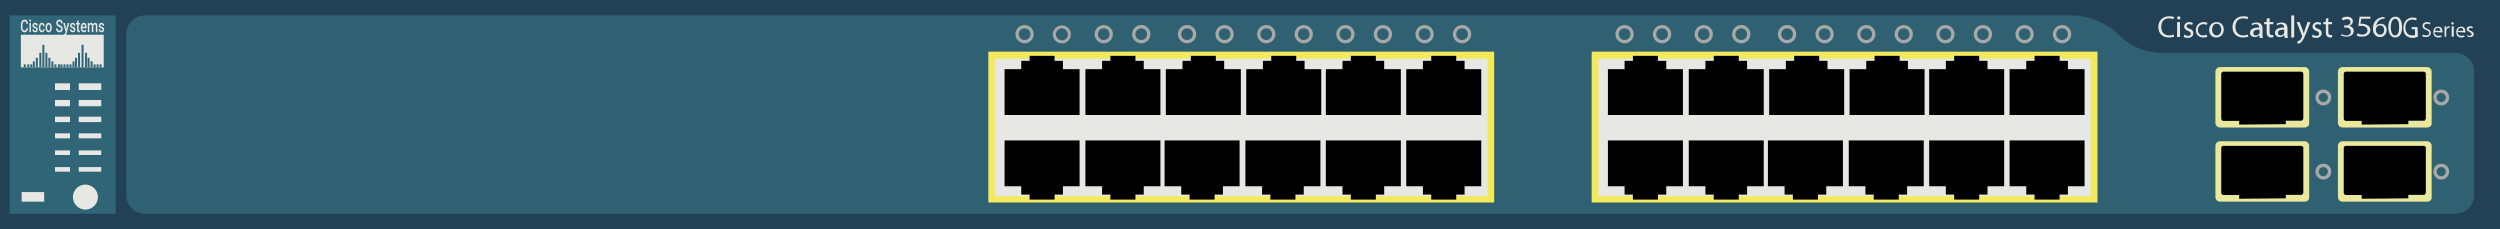 <?xml version="1.0" encoding="utf-8"?>
<!-- Copyright 2022 Virtual Console LLC. All rights reserved. Generator: Adobe Illustrator 23.1.0, SVG Export Plug-In . SVG Version: 6.00 Build 0)  -->
<svg version="1.1" id="Cisco_Catalyst_3560G-24PS" xmlns="http://www.w3.org/2000/svg" xmlns:xlink="http://www.w3.org/1999/xlink"
	 x="0px" y="0px" viewBox="0 0 600 55" style="enable-background:new 0 0 600 55;" xml:space="preserve">
<style type="text/css">
	.st0{fill:#224154;}
	.st1{fill:#306577;}
	.st2{fill:#2F6172;}
	.st3{fill:#F4E95B;}
	.st4{fill:#E7E7E3;}
	.st5{fill:#EBE89B;}
	.st6{fill:#A8A8A8;}
</style>
<rect y="0" class="st0" width="600" height="55"/>
<rect x="2.3" y="3.7" class="st1" width="25.5" height="47.6"/>
<path class="st2" d="M508.3,8.2c-3-3.1-8-4.5-10.5-4.5h-463c-2.5,0-4.5,2-4.5,4.5v38.6
	c0,2.5,2,4.5,4.5,4.5H514.5h2.7h72.1c2.5,0,4.5-2,4.5-4.5V17.2c0-2.5-2-4.5-4.5-4.5h-69.6
	C517.4,12.7,512.7,12.6,508.3,8.2z"/>
<g>
	<rect x="237.2" y="12.4" class="st3" width="121.4" height="36.2"/>
	<rect x="238.8" y="14.1" class="st4" width="118.2" height="33"/>
	<g>
		<polygon points="255.1,16.6 255.1,14.6 253.1,14.6 253.1,13.4 
			247.1,13.4 247.1,14.6 245.1,14.6 245.1,16.6 241.1,16.6 
			241.1,27.6 259.1,27.6 259.1,16.6 		"/>
		<polygon points="274.5,16.6 274.5,14.6 272.5,14.6 272.5,13.4 266.5,13.4 266.5,14.6 
			264.5,14.6 264.5,16.6 260.5,16.6 260.5,27.6 278.5,27.6 278.5,16.6 		"/>
		<polygon points="293.8,16.6 293.8,14.6 291.8,14.6 291.8,13.4 
			285.8,13.4 285.8,14.6 283.8,14.6 283.8,16.6 279.8,16.6 
			279.8,27.6 297.8,27.6 297.8,16.6 		"/>
		<polygon points="313.1,16.6 313.1,14.6 311.1,14.6 311.1,13.4 
			305.1,13.4 305.1,14.6 303.1,14.6 303.1,16.6 299.1,16.6 
			299.1,27.6 317.1,27.6 317.1,16.6 		"/>
		<polygon points="332.2,16.6 332.2,14.6 330.2,14.6 330.2,13.4 
			324.2,13.4 324.2,14.6 322.2,14.6 322.2,16.6 318.2,16.6 
			318.2,27.6 336.2,27.6 336.2,16.6 		"/>
		<polygon points="351.5,16.6 351.5,14.6 349.5,14.6 349.5,13.4 343.5,13.4 343.5,14.6 
			341.5,14.6 341.5,16.6 337.5,16.6 337.5,27.6 355.5,27.6 355.5,16.6 		"/>
	</g>
	<g>
		<polygon points="341.5,44.7 341.5,46.7 343.5,46.7 343.5,47.9 349.5,47.9 349.5,46.7 
			351.5,46.7 351.5,44.7 355.5,44.7 355.5,33.7 337.5,33.7 337.5,44.7 		"/>
		<polygon points="322.2,44.7 322.2,46.7 324.2,46.7 324.2,47.9 
			330.2,47.9 330.2,46.7 332.2,46.7 332.2,44.7 336.2,44.7 
			336.2,33.7 318.2,33.7 318.2,44.7 		"/>
		<polygon points="302.9,44.7 302.9,46.7 304.9,46.7 304.9,47.9 
			310.9,47.9 310.9,46.7 312.9,46.7 312.9,44.7 316.9,44.7 
			316.9,33.7 298.9,33.7 298.9,44.7 		"/>
		<polygon points="283.5,44.7 283.5,46.7 285.5,46.7 285.5,47.9 291.5,47.9 291.5,46.7 
			293.5,46.7 293.5,44.7 297.5,44.7 297.5,33.7 279.5,33.7 279.5,44.7 		"/>
		<polygon points="264.5,44.7 264.5,46.7 266.5,46.7 266.5,47.9 272.5,47.9 272.5,46.7 
			274.5,46.7 274.5,44.7 278.5,44.7 278.5,33.7 260.5,33.7 260.5,44.7 		"/>
		<polygon points="245.1,44.7 245.1,46.7 247.1,46.7 247.1,47.9 
			253.1,47.9 253.1,46.7 255.1,46.7 255.1,44.7 259.1,44.7 
			259.1,33.7 241.1,33.7 241.1,44.7 		"/>
	</g>
</g>
<g>
	<rect x="382" y="12.4" class="st3" width="121.4" height="36.2"/>
	<rect x="383.6" y="14.1" class="st4" width="118.2" height="33"/>
	<g>
		<polygon points="399.9,16.6 399.9,14.6 397.9,14.6 397.9,13.4 
			391.9,13.4 391.9,14.6 389.9,14.6 389.9,16.6 385.9,16.6 
			385.9,27.6 403.9,27.6 403.9,16.6 		"/>
		<polygon points="419.3,16.6 419.3,14.6 417.3,14.6 417.3,13.4 
			411.3,13.4 411.3,14.6 409.3,14.6 409.3,16.6 405.3,16.6 
			405.3,27.6 423.3,27.6 423.3,16.6 		"/>
		<polygon points="438.6,16.6 438.6,14.6 436.6,14.6 436.6,13.4 
			430.6,13.4 430.6,14.6 428.6,14.6 428.6,16.6 424.6,16.6 
			424.6,27.6 442.6,27.6 442.6,16.6 		"/>
		<polygon points="457.9,16.6 457.9,14.6 455.9,14.6 455.9,13.4 
			449.9,13.4 449.9,14.6 447.9,14.6 447.9,16.6 443.9,16.6 
			443.9,27.6 461.9,27.6 461.9,16.6 		"/>
		<polygon points="477,16.6 477,14.6 475,14.6 475,13.4 469,13.4 469,14.6 467,14.6 
			467,16.6 463,16.6 463,27.6 481,27.6 481,16.6 		"/>
		<polygon points="496.3,16.6 496.3,14.6 494.3,14.6 494.3,13.4 
			488.3,13.4 488.3,14.6 486.3,14.6 486.3,16.6 482.3,16.6 
			482.3,27.6 500.3,27.6 500.3,16.6 		"/>
	</g>
	<g>
		<polygon points="486.3,44.7 486.3,46.7 488.3,46.7 488.3,47.9 
			494.3,47.9 494.3,46.7 496.3,46.7 496.3,44.7 500.3,44.7 
			500.3,33.7 482.3,33.7 482.3,44.7 		"/>
		<polygon points="467,44.7 467,46.7 469,46.7 469,47.9 475,47.9 475,46.7 477,46.7 
			477,44.7 481,44.7 481,33.7 463,33.7 463,44.7 		"/>
		<polygon points="447.7,44.7 447.7,46.7 449.7,46.7 449.7,47.9 
			455.7,47.9 455.7,46.7 457.7,46.7 457.7,44.7 461.7,44.7 
			461.7,33.7 443.7,33.7 443.7,44.7 		"/>
		<polygon points="428.3,44.7 428.3,46.7 430.3,46.7 430.3,47.9 
			436.3,47.9 436.3,46.7 438.3,46.7 438.3,44.7 442.3,44.7 
			442.3,33.7 424.3,33.7 424.3,44.7 		"/>
		<polygon points="409.3,44.7 409.3,46.7 411.3,46.7 411.3,47.9 
			417.3,47.9 417.3,46.7 419.3,46.7 419.3,44.7 423.3,44.7 
			423.3,33.7 405.3,33.7 405.3,44.7 		"/>
		<polygon points="389.9,44.7 389.9,46.7 391.9,46.7 391.9,47.9 
			397.9,47.9 397.9,46.7 399.9,46.7 399.9,44.7 403.9,44.7 
			403.9,33.7 385.9,33.7 385.9,44.7 		"/>
	</g>
</g>
<g>
	<path class="st5" d="M553.1,48.4h-20.3c-0.6,0-1.1-0.5-1.1-1.1V35
		c0-0.6,0.5-1.1,1.1-1.1h20.3c0.6,0,1.1,0.5,1.1,1.1v12.5
		C554.2,48,553.7,48.4,553.1,48.4z M533.4,46.8H552.5V35.6h-19.1V46.8
		z"/>
</g>
<g>
	<path class="st5" d="M582.5,48.4h-20.3c-0.6,0-1.1-0.5-1.1-1.1V35
		c0-0.6,0.5-1.1,1.1-1.1H582.5c0.6,0,1.1,0.5,1.1,1.1v12.5
		C583.6,48,583.1,48.4,582.5,48.4z M562.9,46.8H582V35.6h-19.1V46.8z"/>
</g>
<g>
	<path d="M566.8,47.7v-0.9H563c-0.2,0-0.5-0.2-0.5-0.5V35.5c0-0.2,0.2-0.5,0.5-0.5
		h18.7c0.2,0,0.5,0.2,0.5,0.5v10.7c0,0.2-0.2,0.5-0.5,0.5H578v0.9
		L566.8,47.7L566.8,47.7z"/>
</g>
<g>
	<path d="M537.4,47.7v-0.9h-3.8c-0.2,0-0.5-0.2-0.5-0.5V35.5
		c0-0.2,0.2-0.5,0.5-0.5h18.7c0.2,0,0.5,0.2,0.5,0.5v10.7c0,0.2-0.2,0.5-0.5,0.5
		h-3.7v0.9L537.4,47.7L537.4,47.7z"/>
</g>
<g>
	<path class="st4" d="M521.8,8.8C521.6,8.9,521.1,9,520.5,9
		c-1.4,0-2.5-0.9-2.5-2.5s1.1-2.6,2.6-2.6c0.6,0,1,0.1,1.2,0.2
		l-0.2,0.5c-0.2-0.1-0.6-0.2-1-0.2c-1.2,0-1.9,0.7-1.9,2.1
		c0,1.2,0.7,2,1.9,2c0.4,0,0.8-0.1,1.1-0.2L521.8,8.8z"/>
	<path class="st4" d="M523.3,4.3c0,0.2-0.2,0.4-0.4,0.4
		s-0.4-0.2-0.4-0.4c0-0.2,0.2-0.4,0.4-0.4
		S523.3,4.1,523.3,4.3z M522.5,8.9V5.3h0.7v3.6H522.5z"/>
	<path class="st4" d="M524.2,8.3c0.2,0.1,0.5,0.3,0.9,0.3
		c0.5,0,0.7-0.2,0.7-0.5s-0.2-0.5-0.7-0.7
		c-0.6-0.2-0.9-0.6-0.9-1c0-0.6,0.5-1.1,1.2-1.1
		c0.4,0,0.7,0.1,0.9,0.2l-0.2,0.5
		C526,5.9,525.7,5.8,525.4,5.8c-0.4,0-0.6,0.2-0.6,0.5
		S525,6.7,525.5,6.9c0.6,0.2,0.9,0.5,0.9,1.1s-0.5,1.1-1.3,1.1
		c-0.4,0-0.8-0.1-1-0.2L524.2,8.3z"/>
	<path class="st4" d="M529.8,8.8c-0.2,0.1-0.5,0.2-1,0.2
		C527.7,9,527,8.3,527,7.2s0.8-1.9,1.9-1.9
		c0.4,0,0.7,0.1,0.9,0.2l-0.2,0.5
		c-0.2-0.1-0.4-0.2-0.8-0.2C528,5.8,527.5,6.4,527.5,7.2
		s0.5,1.3,1.2,1.3c0.4,0,0.6-0.1,0.8-0.2L529.8,8.8z"/>
	<path class="st4" d="M533.7,7.1c0,1.3-0.9,1.9-1.8,1.9
		c-1,0-1.7-0.7-1.7-1.8C530.2,6,531,5.3,532,5.3
		C533,5.3,533.7,6,533.7,7.1z M530.9,7.1
		c0,0.8,0.5,1.4,1.1,1.4s1.1-0.6,1.1-1.4
		c0-0.6-0.3-1.4-1.1-1.4S530.9,6.5,530.9,7.1z"/>
	<path class="st4" d="M539.6,8.8c-0.2,0.1-0.7,0.2-1.3,0.2
		c-1.4,0-2.5-0.9-2.5-2.5s1.1-2.6,2.6-2.6c0.6,0,1,0.1,1.2,0.2
		l-0.2,0.5c-0.2-0.1-0.6-0.2-1-0.2c-1.2,0-1.9,0.7-1.9,2.1
		c0,1.2,0.7,2,1.9,2c0.4,0,0.8-0.1,1.1-0.2L539.6,8.8z"/>
	<path class="st4" d="M542.3,8.9l-0.1-0.5l0,0c-0.2,0.3-0.6,0.5-1.1,0.5
		c-0.7,0-1.1-0.5-1.1-1c0-0.9,0.8-1.3,2.2-1.3l0,0
		c0-0.3-0.1-0.8-0.8-0.8c-0.3,0-0.7,0.1-0.9,0.3l-0.1-0.4
		c0.3-0.2,0.7-0.3,1.2-0.3c1.1,0,1.4,0.7,1.4,1.5v1.3
		c0,0.3,0,0.6,0.1,0.9h-0.8L542.3,8.9L542.3,8.9z M542.3,7.1
		c-0.7,0-1.5,0.1-1.5,0.8c0,0.4,0.3,0.6,0.6,0.6
		c0.5,0,0.8-0.3,0.9-0.6c0-0.1,0-0.1,0-0.2V7.1z"/>
	<path class="st4" d="M544.7,4.3v1h0.9v0.5h-0.9v1.9c0,0.4,0.1,0.7,0.5,0.7
		c0.2,0,0.3,0,0.4,0v0.5C545.5,9,545.3,9,545,9
		s-0.5-0.1-0.7-0.3S544,8.2,544,7.8v-2h-0.6v-0.5H544V4.5L544.7,4.3z"/>
	<path class="st4" d="M548.3,8.9l-0.1-0.5l0,0c-0.2,0.3-0.6,0.5-1.1,0.5
		c-0.7,0-1.1-0.5-1.1-1c0-0.9,0.8-1.3,2.2-1.3l0,0
		c0-0.3-0.1-0.8-0.8-0.8c-0.3,0-0.7,0.1-0.9,0.3l-0.1-0.4
		c0.3-0.2,0.7-0.3,1.2-0.3c1.1,0,1.4,0.7,1.4,1.5v1.3
		c0,0.3,0,0.6,0.1,0.9h-0.8L548.3,8.9L548.3,8.9z M548.2,7.1
		c-0.7,0-1.5,0.1-1.5,0.8c0,0.4,0.3,0.6,0.6,0.6
		c0.5,0,0.8-0.3,0.9-0.6c0-0.1,0-0.1,0-0.2V7.1z"/>
	<path class="st4" d="M549.9,3.7h0.7v5.3h-0.7V3.7z"/>
	<path class="st4" d="M551.9,5.3l0.8,2.1c0.1,0.2,0.2,0.5,0.2,0.7l0,0
		C553,7.9,553,7.6,553.1,7.4l0.7-2.1h0.7l-1,2.6
		c-0.5,1.2-0.8,1.9-1.2,2.2c-0.3,0.3-0.6,0.4-0.8,0.4
		l-0.2-0.5c0.2-0.1,0.4-0.2,0.6-0.3
		c0.2-0.1,0.4-0.4,0.5-0.7c0-0.1,0.1-0.1,0.1-0.2
		c0,0,0-0.1,0-0.2l-1.3-3.3H551.9z"/>
	<path class="st4" d="M555,8.3c0.2,0.1,0.5,0.3,0.9,0.3
		c0.5,0,0.7-0.2,0.7-0.5s-0.2-0.5-0.7-0.7C555.3,7.2,555,6.8,555,6.4
		c0-0.6,0.5-1.1,1.2-1.1c0.4,0,0.7,0.1,0.9,0.2l-0.2,0.5
		C556.8,5.9,556.5,5.8,556.2,5.8c-0.4,0-0.6,0.2-0.6,0.5
		s0.2,0.4,0.7,0.6c0.6,0.2,0.9,0.5,0.9,1.1
		s-0.5,1.1-1.3,1.1c-0.4,0-0.8-0.1-1-0.2L555,8.3z"/>
	<path class="st4" d="M558.8,4.3v1h0.9v0.5h-0.9v1.9c0,0.4,0.1,0.7,0.5,0.7
		c0.2,0,0.3,0,0.4,0v0.5c-0.1,0.1-0.3,0.1-0.5,0.1
		c-0.3,0-0.5-0.1-0.7-0.3s-0.3-0.5-0.3-0.9v-2h-0.6V5.3h0.6V4.5
		L558.8,4.3z"/>
	<path class="st4" d="M562,8.2c0.2,0.1,0.6,0.3,1.1,0.3
		c0.8,0,1.1-0.5,1.1-0.9c0-0.7-0.6-1-1.2-1h-0.4v-0.5h0.4
		c0.5,0,1.1-0.2,1.1-0.8c0-0.4-0.2-0.7-0.8-0.7
		c-0.4,0-0.8,0.2-1,0.3L562,4.4c0.3-0.2,0.7-0.4,1.3-0.4
		c0.9,0,1.4,0.6,1.4,1.1s-0.3,0.9-0.9,1.1l0,0
		c0.6,0.1,1.1,0.6,1.1,1.2c0,0.8-0.6,1.4-1.8,1.4
		c-0.5,0-1-0.2-1.3-0.3L562,8.2z"/>
	<path class="st4" d="M576.5,6.5c0,1.6-0.6,2.5-1.7,2.5c-0.9,0-1.6-0.9-1.6-2.5
		s0.7-2.5,1.7-2.5S576.5,4.9,576.5,6.5z M573.8,6.5c0,1.3,0.4,2,1,2
		c0.7,0,1-0.8,1-2s-0.3-2-1-2C574.3,4.5,573.8,5.2,573.8,6.5z"/>
</g>
<g>
	<path class="st6" d="M245.9,10.4c-1.2,0-2.2-1-2.2-2.2s1-2.2,2.2-2.2
		s2.2,1,2.2,2.2S247.1,10.4,245.9,10.4z M245.9,6.8
		c-0.8,0-1.4,0.6-1.4,1.4s0.6,1.4,1.4,1.4
		c0.8,0,1.4-0.6,1.4-1.4C247.3,7.4,246.7,6.8,245.9,6.8z"/>
</g>
<g>
	<path class="st6" d="M254.9,10.4c-0.5,0-0.9-0.1-1.3-0.4
		c-0.5-0.3-0.8-0.8-0.9-1.4s0-1.1,0.4-1.6
		c0.7-1,2.1-1.2,3-0.5c1,0.7,1.2,2.1,0.5,3
		c-0.3,0.5-0.8,0.8-1.4,0.9C255.1,10.4,255,10.4,254.9,10.4z
		 M254.9,6.8C254.5,6.8,254,7,253.7,7.4
		c-0.5,0.6-0.3,1.5,0.3,2c0.3,0.2,0.7,0.3,1.1,0.3
		C255.5,9.6,255.8,9.4,256,9.1c0.5-0.6,0.3-1.5-0.3-2
		C255.5,6.9,255.2,6.8,254.9,6.8z"/>
</g>
<g>
	<path class="st6" d="M264.9,10.4c-1.2,0-2.2-1-2.2-2.2s1-2.2,2.2-2.2
		s2.2,1,2.2,2.2S266.1,10.4,264.9,10.4z M264.9,6.8
		c-0.8,0-1.4,0.6-1.4,1.4s0.6,1.4,1.4,1.4
		s1.4-0.6,1.4-1.4S265.7,6.8,264.9,6.8z"/>
</g>
<g>
	<path class="st6" d="M273.9,10.4c-1.2,0-2.2-1-2.2-2.2s1-2.2,2.2-2.2
		s2.2,1,2.2,2.2S275.1,10.4,273.9,10.4z M273.9,6.8
		c-0.8,0-1.4,0.6-1.4,1.4s0.6,1.4,1.4,1.4
		s1.4-0.6,1.4-1.4S274.7,6.8,273.9,6.8z"/>
</g>
<g>
	<path class="st6" d="M284.9,10.4c-1.2,0-2.2-1-2.2-2.2s1-2.2,2.2-2.2
		s2.2,1,2.2,2.2S286.1,10.4,284.9,10.4z M284.9,6.8
		c-0.8,0-1.4,0.6-1.4,1.4s0.6,1.4,1.4,1.4
		s1.4-0.6,1.4-1.4S285.7,6.8,284.9,6.8z"/>
</g>
<g>
	<path class="st6" d="M293.9,10.4c-1.2,0-2.2-1-2.2-2.2s1-2.2,2.2-2.2
		s2.2,1,2.2,2.2S295.1,10.4,293.9,10.4z M293.9,6.8
		c-0.8,0-1.4,0.6-1.4,1.4s0.6,1.4,1.4,1.4
		s1.4-0.6,1.4-1.4S294.7,6.8,293.9,6.8z"/>
</g>
<g>
	<path class="st6" d="M303.9,10.4c-1.2,0-2.2-1-2.2-2.2s1-2.2,2.2-2.2
		s2.2,1,2.2,2.2S305.1,10.4,303.9,10.4z M303.9,6.8
		c-0.8,0-1.4,0.6-1.4,1.4s0.6,1.4,1.4,1.4
		s1.4-0.6,1.4-1.4S304.7,6.8,303.9,6.8z"/>
</g>
<g>
	<path class="st6" d="M312.9,10.4c-1.2,0-2.2-1-2.2-2.2s1-2.2,2.2-2.2
		s2.2,1,2.2,2.2S314.1,10.4,312.9,10.4z M312.9,6.8
		c-0.8,0-1.4,0.6-1.4,1.4s0.6,1.4,1.4,1.4
		s1.4-0.6,1.4-1.4S313.7,6.8,312.9,6.8z"/>
</g>
<g>
	<path class="st6" d="M322.9,10.4c-1.2,0-2.2-1-2.2-2.2s1-2.2,2.2-2.2
		s2.2,1,2.2,2.2S324.1,10.4,322.9,10.4z M322.9,6.8
		c-0.8,0-1.4,0.6-1.4,1.4s0.6,1.4,1.4,1.4
		s1.4-0.6,1.4-1.4S323.7,6.8,322.9,6.8z"/>
</g>
<g>
	<path class="st6" d="M331.9,10.4c-1.2,0-2.2-1-2.2-2.2s1-2.2,2.2-2.2
		s2.2,1,2.2,2.2S333.1,10.4,331.9,10.4z M331.9,6.8
		c-0.8,0-1.4,0.6-1.4,1.4s0.6,1.4,1.4,1.4
		s1.4-0.6,1.4-1.4S332.7,6.8,331.9,6.8z"/>
</g>
<g>
	<path class="st6" d="M341.9,10.4c-1.2,0-2.2-1-2.2-2.2s1-2.2,2.2-2.2
		s2.2,1,2.2,2.2S343.1,10.4,341.9,10.4z M341.9,6.8
		c-0.8,0-1.4,0.6-1.4,1.4s0.6,1.4,1.4,1.4
		s1.4-0.6,1.4-1.4S342.7,6.8,341.9,6.8z"/>
</g>
<g>
	<path class="st6" d="M350.9,10.4c-1.2,0-2.2-1-2.2-2.2s1-2.2,2.2-2.2
		s2.2,1,2.2,2.2S352.1,10.4,350.9,10.4z M350.9,6.8
		c-0.8,0-1.4,0.6-1.4,1.4s0.6,1.4,1.4,1.4
		s1.4-0.6,1.4-1.4S351.7,6.8,350.9,6.8z"/>
</g>
<g>
	<path class="st6" d="M389.9,10.4c-1.2,0-2.2-1-2.2-2.2s1-2.2,2.2-2.2
		s2.2,1,2.2,2.2S391.1,10.4,389.9,10.4z M389.9,6.8
		c-0.8,0-1.4,0.6-1.4,1.4s0.6,1.4,1.4,1.4
		s1.4-0.6,1.4-1.4S390.7,6.8,389.9,6.8z"/>
</g>
<g>
	<path class="st6" d="M398.9,10.4c-1.2,0-2.2-1-2.2-2.2s1-2.2,2.2-2.2
		s2.2,1,2.2,2.2S400.1,10.4,398.9,10.4z M398.9,6.8
		c-0.8,0-1.4,0.6-1.4,1.4s0.6,1.4,1.4,1.4
		s1.4-0.6,1.4-1.4S399.7,6.8,398.9,6.8z"/>
</g>
<g>
	<path class="st6" d="M408.9,10.4c-1.2,0-2.2-1-2.2-2.2s1-2.2,2.2-2.2
		s2.2,1,2.2,2.2S410.1,10.4,408.9,10.4z M408.9,6.8
		c-0.8,0-1.4,0.6-1.4,1.4s0.6,1.4,1.4,1.4
		s1.4-0.6,1.4-1.4S409.7,6.8,408.9,6.8z"/>
</g>
<g>
	<path class="st6" d="M417.9,10.4c-1.2,0-2.2-1-2.2-2.2s1-2.2,2.2-2.2
		s2.2,1,2.2,2.2S419.1,10.4,417.9,10.4z M417.9,6.8
		c-0.8,0-1.4,0.6-1.4,1.4s0.6,1.4,1.4,1.4
		s1.4-0.6,1.4-1.4S418.7,6.8,417.9,6.8z"/>
</g>
<g>
	<path class="st6" d="M428.9,10.4c-1.2,0-2.2-1-2.2-2.2s1-2.2,2.2-2.2
		s2.2,1,2.2,2.2S430.1,10.4,428.9,10.4z M428.9,6.8
		c-0.8,0-1.4,0.6-1.4,1.4s0.6,1.4,1.4,1.4
		s1.4-0.6,1.4-1.4S429.7,6.8,428.9,6.8z"/>
</g>
<g>
	<path class="st6" d="M437.9,10.4c-1.2,0-2.2-1-2.2-2.2s1-2.2,2.2-2.2
		s2.2,1,2.2,2.2S439.1,10.4,437.9,10.4z M437.9,6.8
		c-0.8,0-1.4,0.6-1.4,1.4s0.6,1.4,1.4,1.4
		s1.4-0.6,1.4-1.4S438.7,6.8,437.9,6.8z"/>
</g>
<g>
	<path class="st6" d="M447.9,10.4c-1.2,0-2.2-1-2.2-2.2s1-2.2,2.2-2.2
		s2.2,1,2.2,2.2S449.1,10.4,447.9,10.4z M447.9,6.8
		c-0.8,0-1.4,0.6-1.4,1.4s0.6,1.4,1.4,1.4
		s1.4-0.6,1.4-1.4S448.7,6.8,447.9,6.8z"/>
</g>
<g>
	<path class="st6" d="M456.9,10.4c-1.2,0-2.2-1-2.2-2.2s1-2.2,2.2-2.2
		s2.2,1,2.2,2.2S458.1,10.4,456.9,10.4z M456.9,6.8
		c-0.8,0-1.4,0.6-1.4,1.4s0.6,1.4,1.4,1.4
		s1.4-0.6,1.4-1.4S457.7,6.8,456.9,6.8z"/>
</g>
<g>
	<path class="st6" d="M466.9,10.4c-1.2,0-2.2-1-2.2-2.2s1-2.2,2.2-2.2
		s2.2,1,2.2,2.2S468.1,10.4,466.9,10.4z M466.9,6.8
		c-0.8,0-1.4,0.6-1.4,1.4s0.6,1.4,1.4,1.4
		s1.4-0.6,1.4-1.4S467.7,6.8,466.9,6.8z"/>
</g>
<g>
	<path class="st6" d="M475.9,10.4c-1.2,0-2.2-1-2.2-2.2s1-2.2,2.2-2.2
		s2.2,1,2.2,2.2S477.1,10.4,475.9,10.4z M475.9,6.8
		c-0.8,0-1.4,0.6-1.4,1.4s0.6,1.4,1.4,1.4
		s1.4-0.6,1.4-1.4S476.7,6.8,475.9,6.8z"/>
</g>
<g>
	<path class="st6" d="M485.9,10.4c-1.2,0-2.2-1-2.2-2.2s1-2.2,2.2-2.2
		s2.2,1,2.2,2.2S487.1,10.4,485.9,10.4z M485.9,6.8
		c-0.8,0-1.4,0.6-1.4,1.4s0.6,1.4,1.4,1.4
		s1.4-0.6,1.4-1.4S486.7,6.8,485.9,6.8z"/>
</g>
<g>
	<path class="st6" d="M494.9,10.4c-1.2,0-2.2-1-2.2-2.2s1-2.2,2.2-2.2
		s2.2,1,2.2,2.2S496.1,10.4,494.9,10.4z M494.9,6.8
		c-0.8,0-1.4,0.6-1.4,1.4s0.6,1.4,1.4,1.4
		s1.4-0.6,1.4-1.4S495.7,6.8,494.9,6.8z"/>
</g>
<g>
	<path class="st6" d="M557.6,43.1c-1,0-1.9-0.8-1.9-1.9
		s0.8-1.9,1.9-1.9S559.5,40.1,559.5,41.2S558.6,43.1,557.6,43.1z
		 M557.6,40.1c-0.6,0-1.1,0.5-1.1,1.1s0.5,1.1,1.1,1.1
		s1.1-0.5,1.1-1.1S558.2,40.1,557.6,40.1z"/>
</g>
<g>
	<path class="st6" d="M585.9,43.1c-1,0-1.9-0.8-1.9-1.9
		s0.8-1.9,1.9-1.9s1.9,0.8,1.9,1.9S586.9,43.1,585.9,43.1
		z M585.9,40.1c-0.6,0-1.1,0.5-1.1,1.1s0.5,1.1,1.1,1.1
		S587,41.8,587,41.2S586.5,40.1,585.9,40.1z"/>
</g>
<g>
	<path class="st5" d="M553.1,30.6h-20.3c-0.6,0-1.1-0.5-1.1-1.1V17.2
		c0-0.6,0.5-1.1,1.1-1.1h20.3c0.6,0,1.1,0.5,1.1,1.1v12.5
		C554.2,30.2,553.7,30.6,553.1,30.6z M533.4,29H552.5V17.8h-19.1
		V29z"/>
</g>
<g>
	<path class="st5" d="M582.5,30.6h-20.3c-0.6,0-1.1-0.5-1.1-1.1V17.2
		c0-0.6,0.5-1.1,1.1-1.1H582.5c0.6,0,1.1,0.5,1.1,1.1v12.5
		C583.6,30.2,583.1,30.6,582.5,30.6z M562.9,29H582V17.8h-19.1V29
		z"/>
</g>
<g>
	<path d="M566.8,29.9v-0.9H563c-0.2,0-0.5-0.2-0.5-0.5V17.7c0-0.2,0.2-0.5,0.5-0.5
		h18.7c0.2,0,0.5,0.2,0.5,0.5v10.7c0,0.2-0.2,0.5-0.5,0.5H578v0.9
		L566.8,29.9L566.8,29.9z"/>
</g>
<g>
	<path d="M537.4,29.9v-0.9h-3.8c-0.2,0-0.5-0.2-0.5-0.5V17.7
		c0-0.2,0.2-0.5,0.5-0.5h18.7c0.2,0,0.5,0.2,0.5,0.5v10.7c0,0.2-0.2,0.5-0.5,0.5
		h-3.7v0.9L537.4,29.9L537.4,29.9z"/>
</g>
<g>
	<path class="st6" d="M557.6,25.3c-1,0-1.9-0.8-1.9-1.9
		s0.8-1.9,1.9-1.9S559.5,22.3,559.5,23.4S558.6,25.3,557.6,25.3z
		 M557.6,22.3c-0.6,0-1.1,0.5-1.1,1.1s0.5,1.1,1.1,1.1
		s1.1-0.5,1.1-1.1S558.2,22.3,557.6,22.3z"/>
</g>
<g>
	<path class="st6" d="M585.9,25.3c-1,0-1.9-0.8-1.9-1.9
		s0.8-1.9,1.9-1.9s1.9,0.8,1.9,1.9S586.9,25.3,585.9,25.3
		z M585.9,22.3c-0.6,0-1.1,0.5-1.1,1.1s0.5,1.1,1.1,1.1
		S587,24,587,23.4S586.5,22.3,585.9,22.3z"/>
</g>
<g>
	<path class="st4" d="M568.7,4.5h-2L566.5,5.7c0.1,0,0.2,0,0.4,0
		c0.4,0,0.8,0.1,1.2,0.3c0.4,0.2,0.8,0.6,0.8,1.2
		c0,0.9-0.8,1.6-2,1.6c-0.6,0-1.1-0.1-1.3-0.3l0.2-0.5
		c0.2,0.1,0.7,0.3,1.1,0.3c0.7,0,1.3-0.4,1.3-1
		s-0.5-1.1-1.5-1.1c-0.3,0-0.5,0-0.7,0.1l0.3-2.3h2.6v0.5
		C568.9,4.5,568.7,4.5,568.7,4.5z"/>
</g>
<g>
	<path class="st4" d="M581.5,8.3c0.2,0.1,0.5,0.2,0.8,0.2
		c0.5,0,0.7-0.2,0.7-0.6c0-0.3-0.2-0.5-0.7-0.7
		c-0.6-0.2-0.9-0.5-0.9-1s0.4-0.9,1.1-0.9
		c0.4,0,0.6,0.1,0.8,0.2l-0.1,0.4
		c-0.1-0.1-0.3-0.2-0.7-0.2c-0.5,0-0.7,0.3-0.7,0.5
		c0,0.3,0.2,0.5,0.7,0.7c0.6,0.2,0.9,0.5,0.9,1
		s-0.4,1-1.2,1c-0.3,0-0.7-0.1-0.9-0.2L581.5,8.3z"/>
	<path class="st4" d="M584.3,7.7c0,0.6,0.4,0.9,0.9,0.9
		c0.3,0,0.5-0.1,0.7-0.1L586,8.8c-0.2,0.1-0.4,0.2-0.8,0.2
		c-0.8,0-1.2-0.5-1.2-1.3s0.4-1.3,1.2-1.3s1,0.7,1,1.2
		c0,0.1,0,0.2,0,0.2L584.3,7.7L584.3,7.7z M585.7,7.4
		c0-0.3-0.1-0.7-0.6-0.7s-0.7,0.4-0.7,0.7H585.7z"/>
	<path class="st4" d="M586.7,7.1c0-0.3,0-0.5,0-0.8h0.4v0.5l0,0
		c0.1-0.3,0.4-0.5,0.7-0.5c0.1,0,0.1,0,0.1,0v0.4c0,0-0.1,0-0.2,0
		c-0.3,0-0.5,0.2-0.6,0.6c0,0.1,0,0.1,0,0.2v1.3h-0.4V7.1z"/>
	<path class="st4" d="M588.9,5.6c0,0.2-0.1,0.3-0.3,0.3
		s-0.3-0.1-0.3-0.3c0-0.2,0.1-0.3,0.3-0.3
		C588.8,5.4,588.9,5.5,588.9,5.6z M588.4,8.8v-2.5h0.5v2.5H588.4z"/>
	<path class="st4" d="M589.8,7.7c0,0.6,0.4,0.9,0.9,0.9
		c0.3,0,0.5-0.1,0.7-0.1L591.5,8.8c-0.2,0.1-0.4,0.2-0.8,0.2
		c-0.8,0-1.2-0.5-1.2-1.3s0.4-1.3,1.2-1.3s1,0.7,1,1.2
		c0,0.1,0,0.2,0,0.2L589.8,7.7L589.8,7.7z M591.2,7.4
		c0-0.3-0.1-0.7-0.6-0.7s-0.7,0.4-0.7,0.7H591.2z"/>
	<path class="st4" d="M592.1,8.4c0.1,0.1,0.4,0.2,0.6,0.2
		c0.3,0,0.5-0.2,0.5-0.4s-0.1-0.3-0.5-0.5S592,7.3,592,7
		c0-0.4,0.3-0.7,0.9-0.7c0.3,0,0.5,0.1,0.6,0.2l-0.1,0.3
		c-0.1-0.1-0.3-0.1-0.5-0.1c-0.3,0-0.4,0.2-0.4,0.3
		c0,0.2,0.1,0.3,0.5,0.4c0.4,0.2,0.7,0.4,0.7,0.8
		c0,0.4-0.3,0.7-0.9,0.7c-0.3,0-0.5-0.1-0.7-0.2V8.4z"/>
</g>
<g>
	<rect x="13.2" y="20" class="st4" width="3.6" height="1.6"/>
	<rect x="13.2" y="24" class="st4" width="3.6" height="1.5"/>
	<rect x="13.2" y="28" class="st4" width="3.6" height="1.3"/>
	<rect x="13.2" y="32" class="st4" width="3.6" height="1.2"/>
	<rect x="13.2" y="36.1" class="st4" width="3.6" height="1.1"/>
	<rect x="13.2" y="40.1" class="st4" width="3.6" height="1.1"/>
	<rect x="18.9" y="20" class="st4" width="5.4" height="1.6"/>
	<rect x="18.9" y="24" class="st4" width="5.4" height="1.5"/>
	<rect x="18.9" y="28" class="st4" width="5.4" height="1.3"/>
	<rect x="18.9" y="32" class="st4" width="5.4" height="1.2"/>
	<rect x="18.9" y="36.1" class="st4" width="5.4" height="1.1"/>
	<rect x="18.9" y="40.1" class="st4" width="5.4" height="1.1"/>
	<rect x="5.2" y="46.1" class="st4" width="5.4" height="2.3"/>
	<circle class="st4" cx="20.5" cy="47.3" r="3"/>
</g>
<g>
	<path class="st4" d="M580.3,8.8C580.1,8.9,579.6,9.1,579,9.1
		s-1.1-0.2-1.6-0.6c-0.4-0.4-0.6-1-0.6-1.8
		c0-1.4,0.9-2.5,2.2-2.5c0.5,0,0.9,0.1,1,0.2l-0.1,0.5
		c-0.2-0.1-0.5-0.2-0.9-0.2c-1,0-1.7,0.7-1.7,1.9
		s0.6,1.9,1.6,1.9c0.4,0,0.6-0.1,0.7-0.1V7h-0.8v-0.5
		h1.4L580.3,8.8L580.3,8.8z"/>
</g>
<g>
	<path class="st4" d="M572.4,4.5c-0.1,0-0.3,0-0.5,0c-1,0.2-1.5,0.9-1.6,1.7l0,0
		c0.2-0.3,0.6-0.5,1.1-0.5c0.8,0,1.4,0.6,1.4,1.5
		s-0.6,1.7-1.6,1.7s-1.7-0.8-1.7-2c0-0.9,0.3-1.7,0.8-2.1
		c0.4-0.4,0.9-0.6,1.5-0.7c0.2,0,0.3,0,0.5,0v0.4H572.4z
		 M572.2,7.2c0-0.7-0.4-1.1-1-1.1c-0.4,0-0.7,0.2-0.9,0.6
		c0,0.1-0.1,0.2-0.1,0.3c0,0.8,0.4,1.3,1,1.3
		S572.2,7.9,572.2,7.2z"/>
</g>
<g>
	<g>
		<rect x="5.007" y="8.338" class="st4" width="19.891" height="7.836"/>
	</g>
	<g>
		<rect x="10.167" y="10.749" class="st1" width="0.482" height="5.425"/>
		<rect x="9.443" y="12.677" class="st1" width="0.482" height="3.496"/>
		<rect x="8.599" y="13.883" class="st1" width="0.482" height="2.29"/>
		<rect x="7.876" y="14.727" class="st1" width="0.482" height="1.447"/>
		<rect x="7.273" y="15.45" class="st1" width="0.482" height="0.723"/>
		<rect x="6.55" y="15.45" class="st1" width="0.482" height="0.723"/>
		<rect x="5.706" y="15.45" class="st1" width="0.482" height="0.723"/>
		<rect x="10.89" y="12.677" class="st1" width="0.482" height="3.496"/>
		<rect x="11.613" y="13.883" class="st1" width="0.482" height="2.29"/>
		<rect x="12.336" y="14.727" class="st1" width="0.482" height="1.447"/>
		<rect x="13.06" y="15.45" class="st1" width="0.482" height="0.723"/>
		<rect x="13.904" y="15.45" class="st1" width="0.482" height="0.723"/>
		<rect x="14.506" y="15.45" class="st1" width="0.482" height="0.723"/>
		<rect x="19.57" y="10.749" class="st1" width="0.482" height="5.425"/>
		<rect x="18.726" y="12.677" class="st1" width="0.482" height="3.496"/>
		<rect x="18.002" y="13.883" class="st1" width="0.482" height="2.29"/>
		<rect x="17.4" y="14.727" class="st1" width="0.482" height="1.447"/>
		<rect x="16.676" y="15.45" class="st1" width="0.482" height="0.723"/>
		<rect x="15.953" y="15.45" class="st1" width="0.482" height="0.723"/>
		<rect x="15.23" y="15.45" class="st1" width="0.482" height="0.723"/>
		<rect x="20.413" y="12.677" class="st1" width="0.482" height="3.496"/>
		<rect x="21.016" y="13.883" class="st1" width="0.482" height="2.29"/>
		<rect x="21.739" y="14.727" class="st1" width="0.482" height="1.447"/>
		<rect x="22.463" y="15.45" class="st1" width="0.482" height="0.723"/>
		<rect x="23.186" y="15.45" class="st1" width="0.482" height="0.723"/>
		<rect x="23.909" y="15.45" class="st1" width="0.482" height="0.723"/>
	</g>
	<g>
		<path class="st4" d="M6.729,6.751c-0.022,0.316-0.107,0.563-0.257,0.74
			s-0.348,0.265-0.597,0.265c-0.173,0-0.326-0.056-0.458-0.168
			S5.185,7.318,5.113,7.111C5.041,6.905,5.003,6.665,5,6.393V6.116
			c0-0.28,0.036-0.526,0.109-0.739s0.178-0.377,0.313-0.492
			C5.559,4.77,5.716,4.712,5.893,4.712c0.24,0,0.434,0.088,0.58,0.265
			c0.146,0.177,0.232,0.427,0.255,0.752H6.353
			C6.335,5.516,6.289,5.363,6.216,5.269S6.036,5.127,5.893,5.127
			c-0.164,0-0.29,0.082-0.378,0.245c-0.088,0.164-0.133,0.404-0.135,0.72v0.263
			c0,0.321,0.042,0.565,0.126,0.733c0.085,0.168,0.207,0.253,0.37,0.253
			c0.148,0,0.26-0.045,0.336-0.137C6.285,7.114,6.332,6.963,6.353,6.751H6.729z"/>
		<path class="st4" d="M7.033,4.942c0-0.076,0.018-0.139,0.053-0.189
			c0.035-0.05,0.086-0.075,0.152-0.075c0.065,0,0.117,0.025,0.152,0.075
			s0.054,0.113,0.054,0.189c0,0.075-0.019,0.137-0.054,0.187
			S7.303,5.203,7.238,5.203c-0.066,0-0.117-0.025-0.152-0.074
			C7.051,5.079,7.033,5.017,7.033,4.942z M7.418,7.716H7.055V5.514h0.363V7.716z"/>
		<path class="st4" d="M8.72,7.118c0-0.088-0.027-0.155-0.08-0.202
			C8.587,6.87,8.499,6.829,8.375,6.794S8.148,6.714,8.065,6.66
			C7.884,6.54,7.793,6.367,7.793,6.14c0-0.19,0.059-0.348,0.177-0.476
			c0.118-0.128,0.266-0.191,0.447-0.191c0.194,0,0.35,0.065,0.469,0.195
			C9.005,5.799,9.065,5.968,9.065,6.175H8.702c0-0.095-0.026-0.174-0.078-0.237
			c-0.052-0.063-0.121-0.094-0.207-0.094c-0.079,0-0.144,0.025-0.194,0.075
			C8.173,5.969,8.148,6.036,8.148,6.12c0,0.076,0.024,0.135,0.069,0.177
			c0.047,0.042,0.142,0.084,0.285,0.127c0.142,0.042,0.254,0.094,0.334,0.152
			c0.081,0.059,0.142,0.13,0.181,0.212c0.039,0.083,0.059,0.183,0.059,0.301
			c0,0.198-0.06,0.358-0.18,0.481c-0.121,0.123-0.279,0.184-0.474,0.184
			c-0.132,0-0.251-0.032-0.354-0.098C7.964,7.594,7.884,7.504,7.826,7.39
			C7.769,7.276,7.739,7.153,7.739,7.022h0.353
			C8.097,7.138,8.129,7.228,8.189,7.291s0.139,0.095,0.238,0.095
			c0.095,0,0.168-0.025,0.218-0.074C8.695,7.262,8.72,7.198,8.72,7.118z"/>
		<path class="st4" d="M10.056,7.362c0.091,0,0.166-0.036,0.226-0.108
			c0.06-0.072,0.092-0.161,0.095-0.267h0.343
			c-0.005,0.137-0.035,0.265-0.094,0.384c-0.059,0.119-0.139,0.212-0.239,0.282
			c-0.101,0.069-0.21,0.104-0.326,0.104c-0.226,0-0.405-0.099-0.538-0.299
			c-0.132-0.2-0.199-0.475-0.199-0.826V6.58c0-0.335,0.066-0.603,0.198-0.805
			c0.132-0.201,0.311-0.302,0.538-0.302c0.192,0,0.348,0.076,0.47,0.228
			c0.121,0.153,0.185,0.353,0.191,0.602h-0.343
			c-0.004-0.126-0.035-0.23-0.094-0.311c-0.06-0.081-0.135-0.122-0.227-0.122
			c-0.118,0-0.208,0.058-0.272,0.174c-0.064,0.116-0.095,0.292-0.097,0.528V6.651
			c0,0.239,0.032,0.417,0.094,0.534C9.845,7.303,9.937,7.362,10.056,7.362z"/>
		<path class="st4" d="M10.926,6.594c0-0.215,0.032-0.41,0.094-0.583
			C11.084,5.838,11.171,5.705,11.285,5.612c0.113-0.092,0.244-0.139,0.391-0.139
			c0.219,0,0.396,0.095,0.532,0.287c0.135,0.191,0.21,0.445,0.22,0.761
			l0.001,0.116c0,0.217-0.031,0.411-0.092,0.582
			c-0.061,0.171-0.148,0.303-0.263,0.397c-0.114,0.094-0.246,0.14-0.396,0.14
			c-0.228,0-0.411-0.104-0.547-0.31c-0.138-0.207-0.206-0.483-0.206-0.827V6.594z
			 M11.29,6.637c0,0.227,0.034,0.404,0.102,0.532
			c0.069,0.128,0.165,0.192,0.287,0.192c0.122,0,0.218-0.065,0.286-0.195
			c0.068-0.131,0.102-0.321,0.102-0.572c0-0.223-0.035-0.398-0.105-0.529
			c-0.071-0.131-0.166-0.195-0.287-0.195c-0.118,0-0.212,0.064-0.281,0.192
			C11.324,6.19,11.29,6.382,11.29,6.637z"/>
		<path class="st4" d="M14.671,6.953c0-0.131-0.034-0.231-0.101-0.301
			c-0.067-0.071-0.188-0.142-0.364-0.214c-0.175-0.072-0.314-0.152-0.418-0.24
			c-0.199-0.17-0.298-0.391-0.298-0.663c0-0.238,0.072-0.435,0.214-0.59
			c0.144-0.155,0.328-0.232,0.557-0.232c0.152,0,0.286,0.038,0.405,0.114
			c0.119,0.076,0.212,0.184,0.279,0.325c0.068,0.14,0.102,0.296,0.102,0.467
			h-0.377c0-0.155-0.035-0.275-0.107-0.363c-0.071-0.088-0.173-0.131-0.306-0.131
			c-0.122,0-0.219,0.036-0.287,0.108c-0.068,0.072-0.102,0.172-0.102,0.301
			c0,0.108,0.036,0.199,0.111,0.271c0.074,0.073,0.195,0.143,0.365,0.212
			c0.17,0.068,0.305,0.147,0.407,0.234c0.102,0.088,0.178,0.188,0.226,0.301
			s0.072,0.246,0.072,0.398c0,0.247-0.069,0.443-0.208,0.589
			c-0.139,0.145-0.327,0.218-0.566,0.218c-0.157,0-0.301-0.039-0.433-0.119
			c-0.132-0.079-0.235-0.189-0.308-0.328c-0.073-0.14-0.109-0.303-0.109-0.489
			h0.378c0,0.168,0.041,0.298,0.122,0.391c0.082,0.092,0.199,0.138,0.351,0.138
			c0.132,0,0.231-0.036,0.297-0.109C14.638,7.168,14.671,7.072,14.671,6.953z"/>
		<path class="st4" d="M15.911,7.007l0.33-1.493h0.386l-0.642,2.535
			c-0.099,0.37-0.266,0.556-0.503,0.556c-0.053,0-0.111-0.012-0.174-0.037V8.184
			l0.068,0.006c0.092,0,0.16-0.022,0.207-0.068
			c0.046-0.045,0.082-0.122,0.109-0.229l0.053-0.189l-0.569-2.19h0.392
			L15.911,7.007z"/>
		<path class="st4" d="M17.742,7.118c0-0.088-0.027-0.155-0.08-0.202
			c-0.053-0.046-0.141-0.087-0.265-0.122s-0.227-0.08-0.31-0.134
			c-0.181-0.119-0.272-0.293-0.272-0.519c0-0.19,0.059-0.348,0.177-0.476
			c0.118-0.128,0.266-0.191,0.447-0.191c0.194,0,0.35,0.065,0.469,0.195
			c0.119,0.131,0.179,0.3,0.179,0.507h-0.363c0-0.095-0.026-0.174-0.078-0.237
			c-0.052-0.063-0.121-0.094-0.207-0.094c-0.079,0-0.144,0.025-0.194,0.075
			c-0.051,0.05-0.075,0.117-0.075,0.201c0,0.076,0.024,0.135,0.069,0.177
			c0.047,0.042,0.142,0.084,0.285,0.127c0.142,0.042,0.254,0.094,0.334,0.152
			c0.081,0.059,0.142,0.13,0.181,0.212c0.039,0.083,0.059,0.183,0.059,0.301
			c0,0.198-0.06,0.358-0.18,0.481c-0.121,0.123-0.279,0.184-0.474,0.184
			c-0.132,0-0.251-0.032-0.354-0.098c-0.104-0.065-0.184-0.155-0.241-0.268
			c-0.058-0.114-0.087-0.237-0.087-0.368h0.353
			c0.005,0.117,0.036,0.207,0.097,0.27c0.06,0.063,0.139,0.095,0.238,0.095
			c0.095,0,0.168-0.025,0.218-0.074C17.718,7.262,17.742,7.198,17.742,7.118z"/>
		<path class="st4" d="M18.87,4.979v0.535h0.285v0.366h-0.285v1.229
			c0,0.084,0.012,0.145,0.036,0.182c0.024,0.038,0.067,0.056,0.131,0.056
			c0.041,0,0.084-0.006,0.127-0.02v0.383c-0.084,0.031-0.162,0.047-0.24,0.047
			c-0.278,0-0.418-0.21-0.418-0.629V5.88h-0.266V5.514h0.266V4.979H18.87z"/>
		<path class="st4" d="M20.145,7.756c-0.231,0-0.417-0.099-0.56-0.296
			c-0.142-0.197-0.214-0.46-0.214-0.788V6.611c0-0.22,0.032-0.416,0.094-0.589
			c0.062-0.173,0.15-0.307,0.261-0.404c0.113-0.097,0.239-0.144,0.377-0.144
			c0.22,0,0.391,0.095,0.511,0.287c0.12,0.191,0.18,0.462,0.18,0.812V6.771
			h-1.057c0.012,0.182,0.055,0.326,0.134,0.431
			c0.078,0.106,0.177,0.159,0.295,0.159c0.166,0,0.301-0.092,0.406-0.275
			l0.195,0.254c-0.065,0.132-0.151,0.234-0.259,0.306
			C20.401,7.72,20.279,7.756,20.145,7.756z M20.102,5.87
			c-0.1,0-0.18,0.047-0.241,0.142C19.799,6.107,19.76,6.24,19.743,6.409h0.692
			V6.372c-0.008-0.165-0.04-0.29-0.097-0.375
			C20.281,5.913,20.202,5.87,20.102,5.87z"/>
		<path class="st4" d="M21.417,5.514l0.011,0.23c0.113-0.18,0.268-0.27,0.466-0.27
			c0.217,0,0.364,0.112,0.444,0.337c0.118-0.225,0.283-0.337,0.496-0.337
			c0.179,0,0.312,0.067,0.399,0.201c0.087,0.134,0.131,0.332,0.133,0.594v1.447
			h-0.363V6.283c0-0.14-0.022-0.242-0.067-0.307
			c-0.045-0.065-0.119-0.098-0.223-0.098c-0.084,0-0.151,0.031-0.202,0.091
			c-0.053,0.061-0.089,0.14-0.111,0.237l0.002,1.51h-0.364V6.267
			c-0.005-0.259-0.102-0.389-0.291-0.389c-0.146,0-0.25,0.081-0.31,0.243v1.595
			H21.074V5.514H21.417z"/>
		<path class="st4" d="M24.643,7.118c0-0.088-0.027-0.155-0.08-0.202
			c-0.053-0.046-0.141-0.087-0.265-0.122s-0.227-0.08-0.31-0.134
			c-0.181-0.119-0.272-0.293-0.272-0.519c0-0.19,0.059-0.348,0.177-0.476
			c0.118-0.128,0.266-0.191,0.447-0.191c0.194,0,0.35,0.065,0.469,0.195
			c0.119,0.131,0.179,0.3,0.179,0.507h-0.363c0-0.095-0.026-0.174-0.078-0.237
			c-0.052-0.063-0.121-0.094-0.207-0.094c-0.079,0-0.144,0.025-0.194,0.075
			C24.096,5.969,24.071,6.036,24.071,6.12c0,0.076,0.024,0.135,0.069,0.177
			c0.047,0.042,0.142,0.084,0.285,0.127c0.142,0.042,0.254,0.094,0.334,0.152
			c0.081,0.059,0.142,0.13,0.181,0.212c0.039,0.083,0.059,0.183,0.059,0.301
			c0,0.198-0.06,0.358-0.18,0.481c-0.121,0.123-0.279,0.184-0.474,0.184
			c-0.132,0-0.251-0.032-0.354-0.098c-0.104-0.065-0.184-0.155-0.241-0.268
			c-0.058-0.114-0.087-0.237-0.087-0.368h0.353
			c0.005,0.117,0.036,0.207,0.097,0.27c0.06,0.063,0.139,0.095,0.238,0.095
			c0.095,0,0.168-0.025,0.218-0.074C24.619,7.262,24.643,7.198,24.643,7.118z"/>
	</g>
</g>
</svg>
